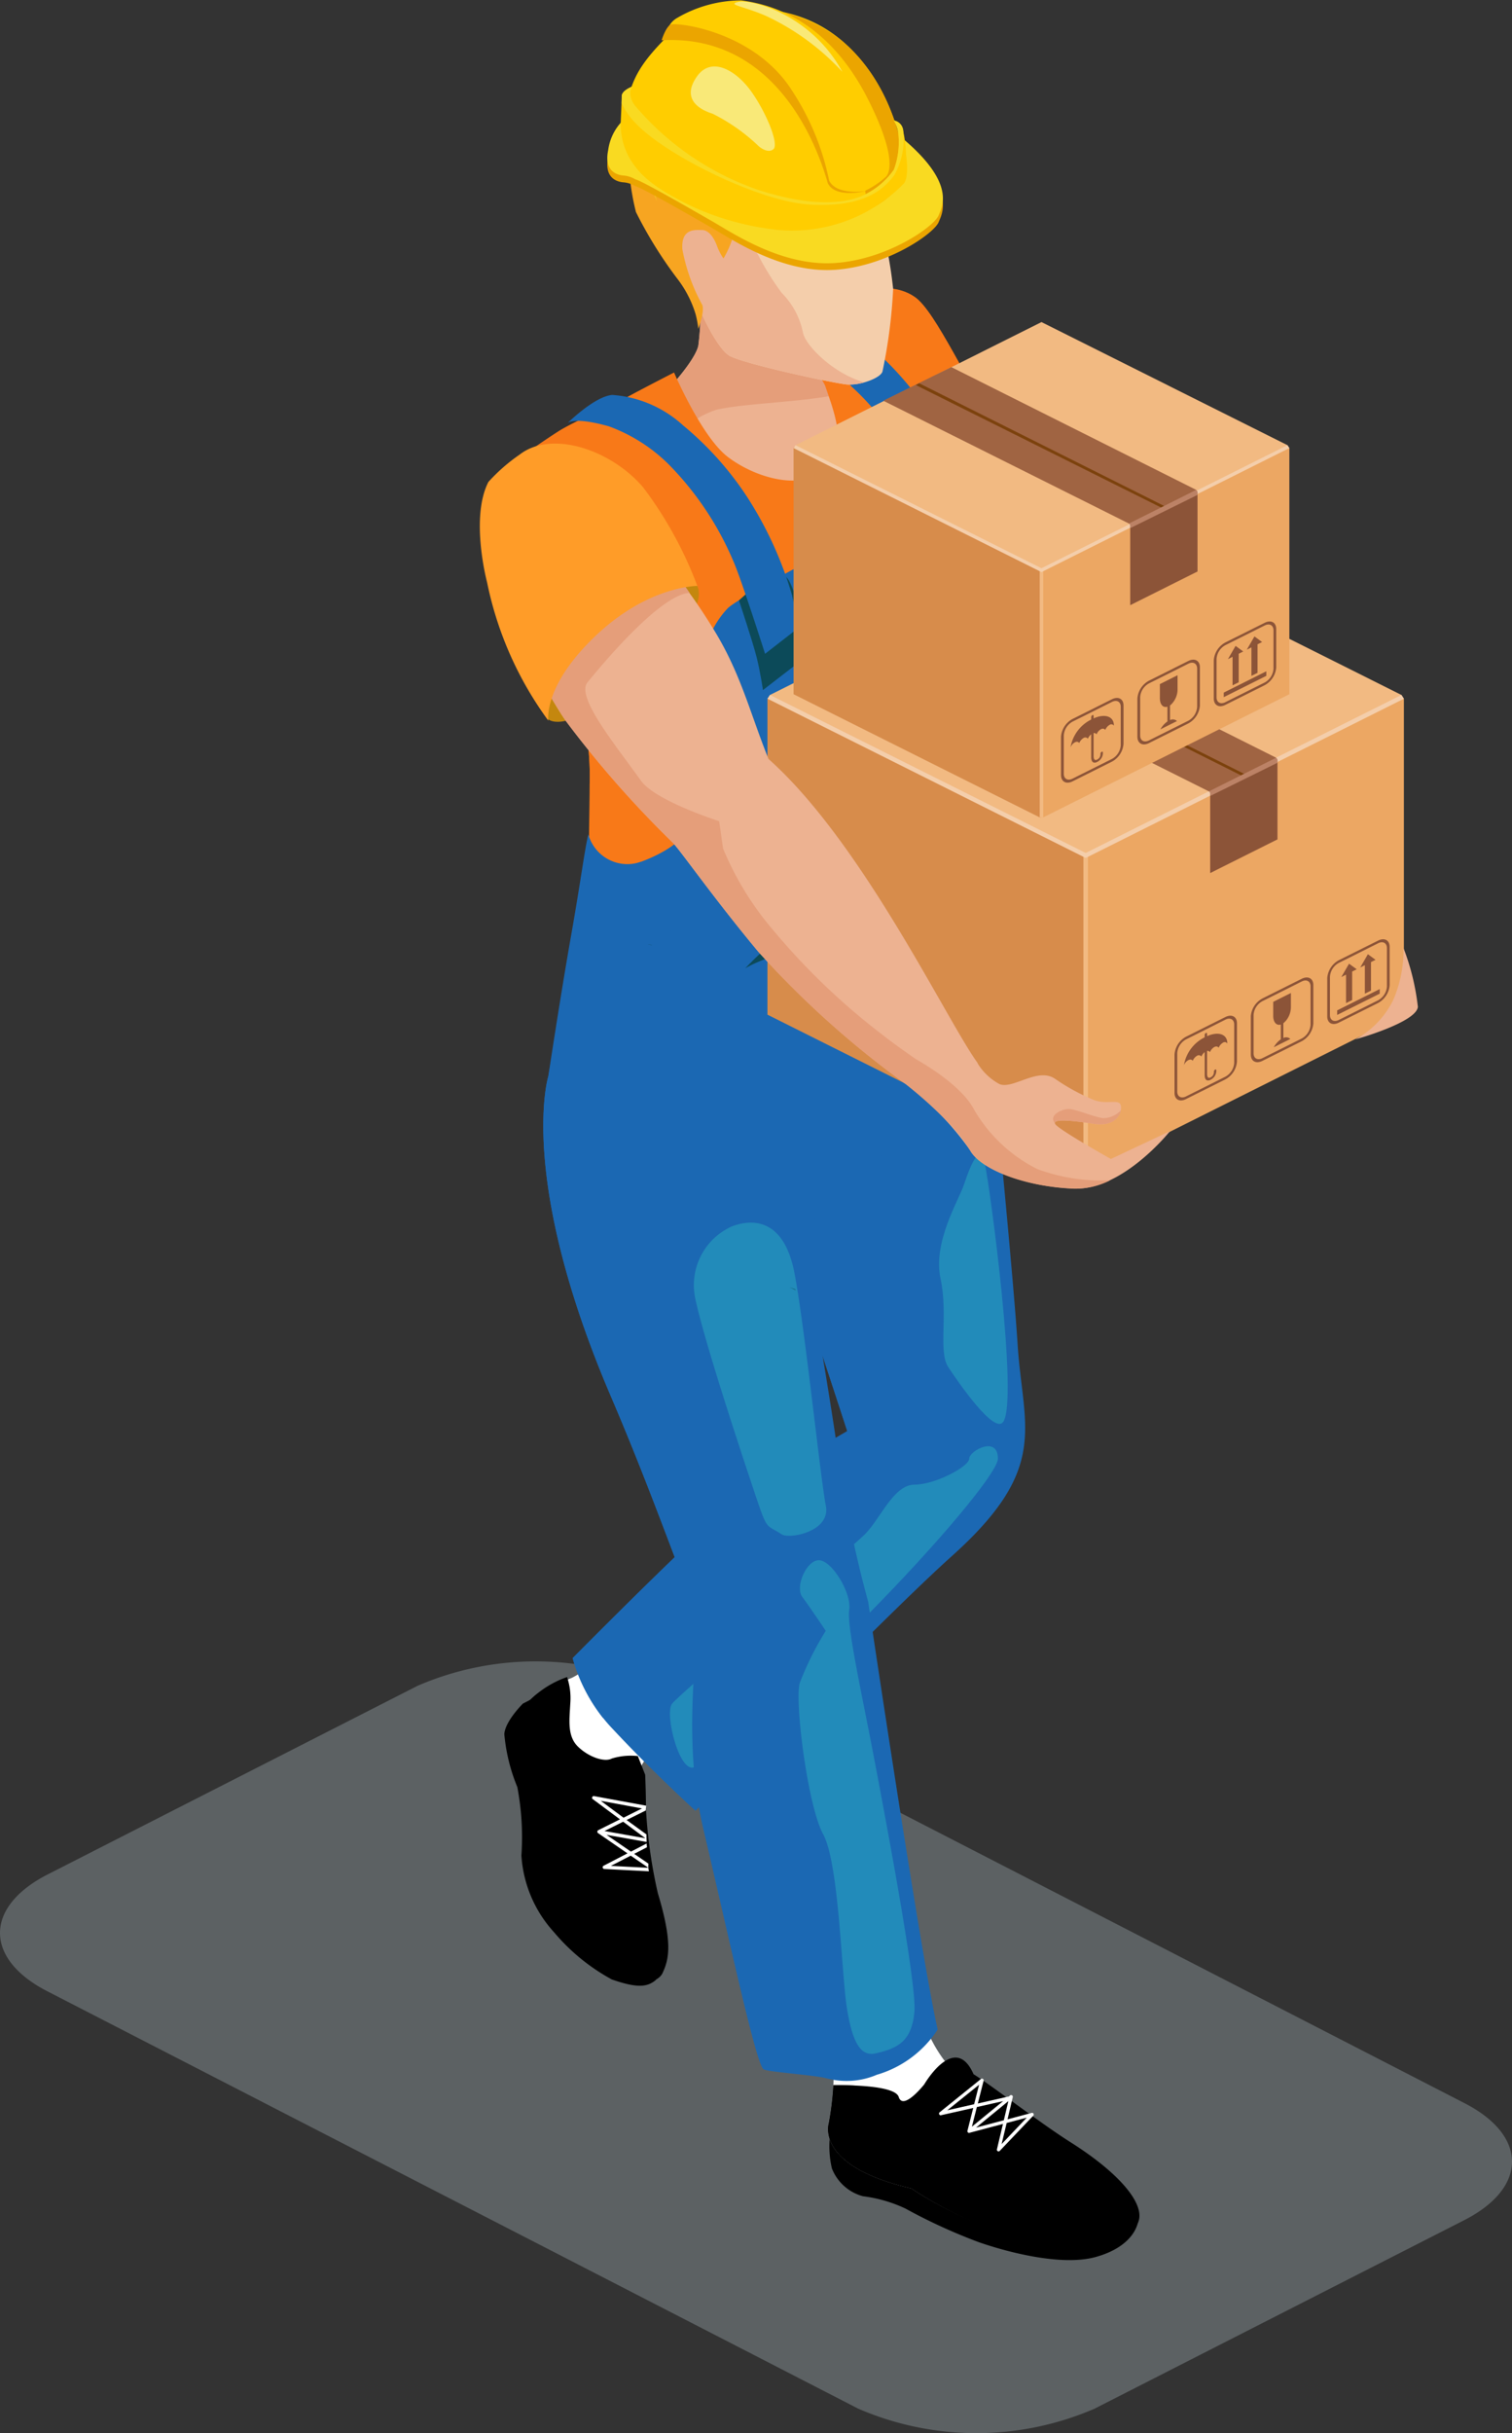 <svg id="Group_216" data-name="Group 216" xmlns="http://www.w3.org/2000/svg" width="104.601" height="168.209" viewBox="0 0 104.601 168.209">
  <rect x="0" y="0" width="104.601" height="168.209" fill="#333333" stroke="none"/>
  <path id="Path_568" data-name="Path 568" d="M2737.592,568.356l-25.484,12.987a20.594,20.594,0,0,1-16.362,0l-55.978-28.794c-4.518-2.26-4.518-5.923,0-8.183l25.484-12.987a20.593,20.593,0,0,1,16.362,0l55.978,28.794C2742.11,562.433,2742.11,566.1,2737.592,568.356Z" transform="translate(-2636.379 -414.829)" fill="#bdccd4" opacity="0.3"/>
  <g id="Group_215" data-name="Group 215" transform="translate(33.194 0)">
    <g id="Group_214" data-name="Group 214" transform="translate(0)">
      <path id="Path_569" data-name="Path 569" d="M2698.187,253.928c-2.446-2.8-6.556-10.209-8.267-12.409-1.834-2.36-3.879-6-6.726-7.776-2.1-1.31-3.494,5.156-2.709,6.6s3.146,6.676,3.146,6.676-.2,5.4.848,6.185,2.81,3.248,5.17,5.171c1.572,1.281,5.291,5.772,8.418,8.9,3.845,3.845,10.461,10.943,10.461,10.943s1.952.271,2.886-.6c1.8-1.684,1.683-3.127,1.683-3.127S2702.035,256.693,2698.187,253.928Z" transform="translate(-2655.891 -214.531)" fill="#e59e7a"/>
      <path id="Path_570" data-name="Path 570" d="M2784.937,242.449c-.09-3.028-4.585-2.844-4.585-2.844l-3.853-2.567h-.917a18.045,18.045,0,0,1-.091,3.76c-.275,1.1-2.2,3.121-2.2,3.121l-.919.641s1.653,5.78,5.138,7.521,6.328,1.377,7.98.46,2.292-4.037,2.292-4.037l-1.467-3.209S2785.029,245.477,2784.937,242.449Z" transform="translate(-2760.377 -216.877)" fill="#edb291"/>
      <path id="Path_571" data-name="Path 571" d="M2788.373,239.6l-3.853-2.567h-.917a18.045,18.045,0,0,1-.091,3.76c-.275,1.1-2.2,3.121-2.2,3.121l-.919.641a19.589,19.589,0,0,0,1.212,3,6.159,6.159,0,0,1,3.192-2.36c1.9-.436,6.051-.528,8.411-1.054a6.326,6.326,0,0,1-.248-1.7C2792.868,239.422,2788.373,239.6,2788.373,239.6Z" transform="translate(-2768.399 -216.877)" fill="#e59e7a"/>
      <g id="Group_164" data-name="Group 164" transform="translate(23.016 19.916)">
        <path id="Path_572" data-name="Path 572" d="M2744.991,240.389s1.382-3.367,2.1-3.547,3.188-1.2,4.991.06c1.441,1.009,3.626,5.984,6.151,9.831-.842,5.411-8.538,6.493-8.538,6.493Z" transform="translate(-2744.991 -236.281)" fill="#f87918"/>
        <path id="Path_573" data-name="Path 573" d="M2760,260.2a12.654,12.654,0,0,1-1.271-1.838,27.151,27.151,0,0,0-4.81-6.253c-.361-.36-5.05,1.082-5.05,1.082s3.247,3.367,2.646,5.532c-.136.491-.221.855-.276,1.14l1.478,4.03S2757.583,263.209,2760,260.2Z" transform="translate(-2748.007 -246.951)" fill="#eba500"/>
      </g>
      <path id="Path_574" data-name="Path 574" d="M2781.632,241.99c-1.3-3.111-4.9-6.234-4.9-6.234l-4.98,2.228s2.708,4.418,2.8,4.695c.5,1.5,1.405,3.657.5,5.182-1.332,2.238-4.957,1.436-7.192-.229-1.846-1.373-3.761-5.87-3.761-5.87s-2.123,1.089-3.132,1.638-3.835,1.771-4.844,2.412-2.879,1.935-4.073,2.852c0,0,4.07,1.262,4.527,4.2a57.1,57.1,0,0,1,.55,7.7c0,1.285,1.263,5.984,1.132,9.654,0,0,0,4.063-.131,6.553-.04.743-.917,5.633-1.309,11.4-.084,1.206.262,7.469,1.045,8.519s10.616.13,15.594-1.444,8.78-3.93,9.961-5.633-.788-12.972-1.181-14.284.3-4.582.3-4.582a48.81,48.81,0,0,0,1.949-9.9c.222-3.437.327-8.352-.582-11.719A57.567,57.567,0,0,0,2781.632,241.99Z" transform="translate(-2750.661 -216.01)" fill="#f87918"/>
      <path id="Path_575" data-name="Path 575" d="M2807.812,307.423c-.035.648-.706,4.45-1.137,9.236l10.571,1.255s-.992-13.8-1.263-15.332,0-6.944-.992-12.445a10.994,10.994,0,0,0-5.411-7.666c-.656-.82-2.579-1.222-4.758-1.4a4.2,4.2,0,0,1,1.439,2.442,57.091,57.091,0,0,1,.55,7.7c0,1.285,1.263,5.984,1.132,9.654C2807.943,300.87,2807.943,304.932,2807.812,307.423Z" transform="translate(-2800.344 -246.661)" fill="#f87918"/>
      <g id="Group_165" data-name="Group 165" transform="translate(1.691 112.445)">
        <path id="Path_576" data-name="Path 576" d="M2820.631,537.786s-1.23,1.209-1.288,2.11a12.462,12.462,0,0,0,.9,3.662,18.542,18.542,0,0,1,.282,4.731,8.671,8.671,0,0,0,2.253,5.3,13.876,13.876,0,0,0,4,3.268c1.8.63,2.458.51,3.021.06s-3.641-1.186-5.163-3.384a13.446,13.446,0,0,1-2.477-6.76c-.169-2.309,0-3.605-.395-4.508a12.849,12.849,0,0,1-.958-2.479,7.225,7.225,0,0,1,.664-2.431Z" transform="translate(-2819.339 -532.459)"/>
        <path id="Path_577" data-name="Path 577" d="M2810.668,523.979a7.252,7.252,0,0,1-2.253,1.8c-1.126.452-1.689.9-1.689,1.972s1.044,4.459,2.872,5.352c2.422,1.184,3.381.114,3.381.114s-.395-.733.789-2.141,4.563-3.1,4.563-3.1a6.918,6.918,0,0,1-3.493-2.253,14.818,14.818,0,0,1-1.858-3.493Z" transform="translate(-2803.735 -522.232)" fill="#fff"/>
        <path id="Path_578" data-name="Path 578" d="M2820.312,533.024a4.529,4.529,0,0,1,.226,1.8c-.058,1.127-.226,2.253.506,2.986s1.858,1.126,2.366.845a4.493,4.493,0,0,1,1.8-.169l.507,1.295s.056,1.3.056,2.422a34.637,34.637,0,0,0,.818,5.755c1.03,3.418.789,4.542.325,5.535-.313.665-1.706.991-3.227.259s-4.4-4.619-5.185-6.254-.506-2.791-.506-4.45c0-1.521.169-2.2-.282-3.1a8.259,8.259,0,0,1-.958-3.156,2.429,2.429,0,0,1,.789-1.971A6.854,6.854,0,0,1,2820.312,533.024Z" transform="translate(-2815.968 -529.53)"/>
        <path id="Path_579" data-name="Path 579" d="M2828.434,556.01c-.284.007-.991-.253-1.345-.215-1.013.114-2.479-1.859-3.266-2.984a13.478,13.478,0,0,1-1.972-5.633,60.824,60.824,0,0,0-.791-7.268,13.812,13.812,0,0,0-1.13-3.371,5.356,5.356,0,0,0-.729.667,2.428,2.428,0,0,0-.789,1.971,8.258,8.258,0,0,0,.958,3.156c.451.9.282,1.577.282,3.1,0,1.659-.282,2.817.506,4.45s3.664,5.522,5.185,6.254C2826.629,556.754,2828.1,556.6,2828.434,556.01Z" transform="translate(-2817.621 -531.909)"/>
        <path id="Path_580" data-name="Path 580" d="M2820.912,558.53a.114.114,0,0,1,.129-.07l3.606.663a2.939,2.939,0,0,0-.031.329l-1.326.66,1.375,1c-.009.157.011.358.009.516l-2.771-.489,1.687,1.159,1.088-.562a1.8,1.8,0,0,0,.022.258l-.886.458.988.678a2.414,2.414,0,0,0-.007.285l-1.22-.839-1.373.708,2.593.133a2.308,2.308,0,0,0,.039.24l-3.085-.158a.125.125,0,0,1-.07-.026.118.118,0,0,1,.022-.2l1.649-.855-2.036-1.4a.134.134,0,0,1-.042-.051h0a.259.259,0,0,1-.007-.03.051.051,0,0,1,0-.016h0a.126.126,0,0,1,.021-.069l0,0h0a.1.1,0,0,1,.045-.037l1.5-.749-1.885-1.4C2820.9,558.656,2820.889,558.582,2820.912,558.53Zm.848,2.344,2.83.5-1.54-1.144Zm1.316-.922,1.282-.64-2.855-.526Z" transform="translate(-2814.826 -546.736)" fill="#fff"/>
      </g>
      <path id="Path_581" data-name="Path 581" d="M2768.775,379.223s2.112,20.985,2.473,26.757,2.284,8.537-4.57,14.67c-4.578,4.1-17.717,17.588-17.717,17.588s-3.084-2.8-5.971-5.923a11.641,11.641,0,0,1-2.525-4.63s7.688-7.761,9.74-9.44a78.231,78.231,0,0,1,9.258-6.252s-3.633-11.194-5.049-14.971c-1.443-3.848-10.17-7.457-10.17-8.9S2768.054,383.311,2768.775,379.223Z" transform="translate(-2734.044 -313.054)" fill="#1b68b3"/>
      <g id="Group_166" data-name="Group 166" transform="translate(13.154 79.837)">
        <path id="Path_582" data-name="Path 582" d="M2748.62,439.932c-.631.841-3.066-2.705-3.788-3.788s0-3.607-.541-6.133,1.262-5.411,1.623-6.493,1.082-3.066,1.443-1.443S2749.7,438.49,2748.62,439.932Z" transform="translate(-2725.573 -421.461)" fill="#228bba"/>
        <path id="Path_583" data-name="Path 583" d="M2748.058,505.84c-1.044.733-2.165-3.608-1.624-4.329s12.265-10.642,13.348-11.724,1.984-3.427,3.427-3.427,3.788-1.263,3.788-1.8,1.984-1.623,1.984,0S2756.535,499.888,2748.058,505.84Z" transform="translate(-2746.293 -463.56)" fill="#228bba"/>
      </g>
      <path id="Path_584" data-name="Path 584" d="M2776.66,385.84c-.375-3.824-.655-6.617-.655-6.617-.721,4.088-24.531,7.455-24.531,8.9s8.727,5.052,10.17,8.9c1.416,3.777,5.049,14.971,5.049,14.971a78.238,78.238,0,0,0-9.258,6.252c-2.052,1.679-9.74,9.44-9.74,9.44a11.8,11.8,0,0,0,2.1,4.132c3.407-3.427,13.189-13.2,15.414-14.683a10.854,10.854,0,0,0,3.788-4.69s3.427,1.263,3.427-.721-3.247,0-3.247-1.082,4.329-.541,3.608-1.082-2.525-.9-3.427-2.345-.869-6.907,1.082-9.379A36.79,36.79,0,0,0,2776.66,385.84Z" transform="translate(-2741.273 -313.054)" fill="#1b68b3"/>
      <g id="Group_167" data-name="Group 167" transform="translate(23.686 136.259)">
        <path id="Path_585" data-name="Path 585" d="M2731.6,633.068c-3.282-1.227-7.871-2.826-8.882-3.615a43.509,43.509,0,0,0-4.671-2.54l-1.27-1.041-.314,1.227a6.743,6.743,0,0,0,.073,2.7,3.193,3.193,0,0,0,2.149,1.924,9.708,9.708,0,0,1,2.927.845,38.436,38.436,0,0,0,5.077,2.327c1.714.6,5.643,1.71,8.1,1.027,2.765-.77,2.927-2.452,2.927-2.452A10.59,10.59,0,0,1,2731.6,633.068Z" transform="translate(-2715.865 -616.151)"/>
        <path id="Path_586" data-name="Path 586" d="M2726.833,603.008a9.726,9.726,0,0,1-2.786-7.179l-6.2,2.479s-.765.712.087,2.334.049,5.718.049,5.718-.985,2.949,5.725,4.5c3.136,2.132,11.266,5.813,14.469,3.216,2.67-.727-1.912-4.531-3.812-6.277C2732.5,606.082,2727.973,603.7,2726.833,603.008Z" transform="translate(-2717.531 -595.829)" fill="#fff"/>
        <path id="Path_587" data-name="Path 587" d="M2726.1,615.48c-1.289-2.947-3.409.7-3.409.7s-1.459,1.853-1.767.874c-.246-.791-3.344-.828-4.521-.813a21.257,21.257,0,0,1-.32,2.632s-.985,2.95,5.725,4.5c3.137,2.132,11.266,5.813,14.469,3.216,2.67-.727,1.089-3.528-3.465-6.406C2730.668,618.827,2727.238,616.174,2726.1,615.48Z" transform="translate(-2715.63 -608.344)"/>
        <path id="Path_588" data-name="Path 588" d="M2735.033,630.364c-1,.165-4.185-1.371-5.184-2.09a14.911,14.911,0,0,0-6.041-2.832,5.716,5.716,0,0,1-4.583-3.8c-.055-.342-.558-.844-1.231-1.381-.579-.025-1.12-.025-1.479-.022a21.2,21.2,0,0,1-.32,2.632s-.985,2.949,5.725,4.5c3.137,2.132,11.377,6.031,14.582,3.434.759-.543,1.357-1.249,1.085-1.737A6.337,6.337,0,0,1,2735.033,630.364Z" transform="translate(-2715.742 -612.339)"/>
        <path id="Path_589" data-name="Path 589" d="M2745.036,621.19a.107.107,0,0,1,.128.053.109.109,0,0,1-.014.137l-2.32,2.434a.125.125,0,0,1-.063.035.111.111,0,0,1-.076-.013.117.117,0,0,1-.056-.128l.416-1.756-2.318.614h0a.128.128,0,0,1-.065,0h0a.092.092,0,0,1-.024-.014.045.045,0,0,1-.012-.008h0a.14.14,0,0,1-.038-.061h0v0h0v0a.083.083,0,0,1,0-.056l.4-1.578-2.224.5c-.045.027-.105-.014-.129-.062a.112.112,0,0,1,.032-.141l2.854-2.3a.116.116,0,0,1,.185.119l-.4,1.573,2.079-.47a.067.067,0,0,1,.052,0l.1-.085a.116.116,0,0,1,.186.118l-.362,1.533Zm-3.979-.6.343-1.349-2.2,1.769Zm-.154,1.552,2.159-1.767-1.816.41Zm2.208-.445.313-1.321-2.234,1.83Zm1.588-.18-1.392.369-.348,1.458Z" transform="translate(-2730.546 -611.379)" fill="#fff"/>
      </g>
      <g id="Group_170" data-name="Group 170" transform="translate(4.392 23.301)">
        <path id="Path_590" data-name="Path 590" d="M2746.618,320.459s2.426-13.528,2.676-14.568c.009-.041.032-.161.078-.335a1.434,1.434,0,0,0,.347.049c.3,1.34,4.913-.194,6.16-1.692,1.21-1.451,1.921-2.445,1.921-4.54,0-1.335-.437-4.015-.437-7.595a6.16,6.16,0,0,1,1.659-3.666c.785-.873,14.227-8.01,15.974-7.944,3.142.117,2.718,9.031,2.706,10.126-.031,3.049-.961,6.809-1.048,10.126,0,.036-.611,5.159-.522,6.285a49.354,49.354,0,0,1,.522,5.412c0,.259-1.543,5.305-2,6.449-1.443,3.607-8.074,11.512-10.626,12.3,1,5.443,2.041,11.509,2.792,16.772a77.681,77.681,0,0,0,1.925,9.139s3.607,24.29,4.809,29.581a7.541,7.541,0,0,1-4.209,3.126,5.307,5.307,0,0,1-5.531-.841c-.561-.561-4.21-9.855-5.892-16.954s-.579-12.824-1.2-14.43c-1.684-4.33-3.353-9.022-5.772-14.671C2744.454,327.433,2746.618,320.459,2746.618,320.459Z" transform="translate(-2746.272 -269.352)" fill="#1b68b3"/>
        <path id="Path_591" data-name="Path 591" d="M2748.508,280.81s.961,2.88,1.223,3.928.437,2.27.437,2.27l3.055-2.356s-.612-4.54-1.4-5.413S2748.508,280.81,2748.508,280.81Z" transform="translate(-2722.49 -268.596)" fill="#0c4a59"/>
        <path id="Path_592" data-name="Path 592" d="M2759.119,258.859a25.845,25.845,0,0,0-3.1-6.8,22.23,22.23,0,0,0-4.452-4.975c-1.483-1.311-2.492,1.443-.916,3.1a17.481,17.481,0,0,1,4.408,6.328c.542,1.221,2.182,6.372,2.182,6.372l2.357-1.833C2759.429,260.339,2759.279,259.6,2759.119,258.859Z" transform="translate(-2729.304 -246.742)" fill="#1b68b3"/>
        <path id="Path_593" data-name="Path 593" d="M2787.083,299.333s.959,2.881,1.221,3.928.437,2.27.437,2.27l3.055-2.358s-.611-4.539-1.4-5.412S2787.083,299.333,2787.083,299.333Z" transform="translate(-2773.546 -281.125)" fill="#0c4a59"/>
        <path id="Path_594" data-name="Path 594" d="M2804.342,272.987a25.869,25.869,0,0,0-3.1-6.8,22.217,22.217,0,0,0-4.452-4.976,8.112,8.112,0,0,0-4.888-2.1c-1.223.087-3.114,1.96-3.114,1.96s.363-.491,2.865.207a11.452,11.452,0,0,1,4.132,2.619,21.384,21.384,0,0,1,4.5,6.737c.542,1.221,2.182,6.373,2.182,6.373l2.358-1.833C2804.653,274.468,2804.5,273.729,2804.342,272.987Z" transform="translate(-2787.125 -255.109)" fill="#1b68b3"/>
        <path id="Path_595" data-name="Path 595" d="M2758.747,371.291c2.1-1.222,5.413-1.571,7.682-1.747a7.985,7.985,0,0,0,5.412-2.618c.873-1.222.175-.174-2.618.349s-4.889.349-6.46.873S2758.747,371.291,2758.747,371.291Z" transform="translate(-2744.775 -327.652)" fill="#0c4a59"/>
        <path id="Path_596" data-name="Path 596" d="M2751.029,358.9c-1.555,1.244,2.269.175,4.713-.7s4.189-1.746,4.189-2.443-.7.348-3.142.7A13.8,13.8,0,0,0,2751.029,358.9Z" transform="translate(-2729.898 -320.322)" fill="#0c4a59"/>
        <g id="Group_168" data-name="Group 168" transform="translate(0 34.369)">
          <path id="Path_597" data-name="Path 597" d="M2820.209,376.492c.021,0,.042.011.062.015C2820.671,376.573,2820.553,376.518,2820.209,376.492Z" transform="translate(-2812.992 -368.876)" fill="#0c4a59"/>
          <path id="Path_598" data-name="Path 598" d="M2787.231,391.819c-6.493-15.152-4.329-22.126-4.329-22.126s.832-5.514,1.567-9.674c.69-3.908.9-5.712,1.2-7.064a2.8,2.8,0,0,0,3.616,1.916c-.042,1.162-.067,1.927.188,1.927.542,0,3.247.361,3.247,1.263s-3.427-.541-4.329.181c-.885.708,1.263.18,3.066,1.443-1.8.361-3.513.893-3.968,1.8-.721,1.443-1.623,7.215-1.8,10.1s1.623,9.379,3.246,12.987,4.87,13.708,5.412,14.971,1.082,2.705,2.705,3.427-.18,1.263-.721,1.263c-2.1,0,.9.181,2.165,1.082s-.361.541-1.8,1.443a50.394,50.394,0,0,0,.9,10.822c.852,3.549,3.564,16.177,4.68,21.4-1.2-.281-4.3-.455-4.5-.654-.561-.561-2.467-9.495-4.148-16.594s0-13.636-.62-15.242C2791.32,402.16,2789.651,397.467,2787.231,391.819Z" transform="translate(-2782.556 -352.955)" fill="#1b68b3"/>
        </g>
        <g id="Group_169" data-name="Group 169" transform="translate(10.42 61.224)">
          <path id="Path_599" data-name="Path 599" d="M2789.045,457.487c-1.209-.807-.9,0-2.165-3.788s-3.246-9.92-3.787-12.446a4.448,4.448,0,0,1,2.525-5.05c1.443-.541,3.607-.541,4.329,3.246s1.8,14.249,2.165,16.053S2789.587,457.848,2789.045,457.487Z" transform="translate(-2782.987 -435.947)" fill="#228bba"/>
          <path id="Path_600" data-name="Path 600" d="M2769.412,542.154c-1.071.238-1.623-.9-1.984-3.247s-.541-9.92-1.623-11.9-1.984-9.2-1.624-10.461a21.168,21.168,0,0,1,1.8-3.607s-1.082-1.623-1.623-2.345.36-2.706,1.263-2.525,2.164,2.345,1.984,3.427.9,5.952,1.623,9.74,3.066,16.053,2.886,18.037S2771.036,541.793,2769.412,542.154Z" transform="translate(-2756.861 -484.72)" fill="#228bba"/>
        </g>
      </g>
      <g id="Group_171" data-name="Group 171" transform="translate(21.432 88.995)">
        <path id="Path_601" data-name="Path 601" d="M2789.683,449.821c-.052-.016-.11-.04-.162-.057.14.064.279.132.418.2C2789.956,449.927,2789.883,449.881,2789.683,449.821Z" transform="translate(-2789.521 -449.764)" fill="#0f5b68"/>
      </g>
      <path id="Path_602" data-name="Path 602" d="M2783.294,204.2c-.09-.733.276-4.771-.275-6.054s-1.835-4.128-3.212-4.77a5.383,5.383,0,0,0-2.934-.092,10.158,10.158,0,0,0-5.229,4.588,4.92,4.92,0,0,0,.183,4.769s-.733.825-1.192.275-1.192,0-1.743.64,0,1.835.275,2.293a9.008,9.008,0,0,1,1.01,2.111c.183.734,1.375,3.212,2.2,3.761s7.247,1.927,8.163,2.017,2.386-.457,2.478-.917a36.221,36.221,0,0,0,.734-5.687A29.481,29.481,0,0,0,2783.294,204.2Z" transform="translate(-2755.157 -187.158)" fill="#f4ceab"/>
      <path id="Path_603" data-name="Path 603" d="M2783.56,193.376a5.383,5.383,0,0,0-2.934-.092,10.155,10.155,0,0,0-5.229,4.588,4.919,4.919,0,0,0,.183,4.769s-.733.825-1.192.275-1.192,0-1.743.64,0,1.835.274,2.293a9,9,0,0,1,1.011,2.111c.183.734,1.375,3.212,2.2,3.761s7.247,1.927,8.163,2.017a3.447,3.447,0,0,0,1.213-.146c-2.135-.606-4.06-2.536-4.24-3.431a5.417,5.417,0,0,0-1.468-2.752,18.08,18.08,0,0,1-1.65-2.66c-.368-.459-.276-2.018.091-3.3s4.729-1.763,6.146-2.295c1.468-.55,1.53-.973,1.914-2.059C2785.641,195.7,2784.632,193.875,2783.56,193.376Z" transform="translate(-2758.909 -187.158)" fill="#edb291"/>
      <path id="Path_604" data-name="Path 604" d="M2784.116,185.32a11.688,11.688,0,0,0-7.614-2.018c-3.671.46-6.513,2.384-7.062,4.769a17.177,17.177,0,0,0,.273,7.064,29.29,29.29,0,0,0,2.844,4.585,7.664,7.664,0,0,1,1.285,2.479,6.588,6.588,0,0,1,.184,1.008s.459-1.191.275-1.65a12.869,12.869,0,0,1-1.377-3.853c-.092-1.466.9-1.323,1.364-1.323s.83.525,1.048,1.136a3.916,3.916,0,0,0,.433.829,6.643,6.643,0,0,0,.916-2.844c-.09-1.1-.182-3.3.184-3.393a13.724,13.724,0,0,1,3.394,0c.917.183,5.5-.184,6.421-1.01a3.772,3.772,0,0,0,.458-3.393C2786.684,186.513,2785.4,186.054,2784.116,185.32Z" transform="translate(-2758.913 -180.478)" fill="#f7a521"/>
      <path id="Path_605" data-name="Path 605" d="M2785.6,186.257c-1.285-.64-3.853-1.742-5.778-1.466a24.586,24.586,0,0,0-4.771,1.284c-.733.46-2.661,2.66-2.752,4.5a22.818,22.818,0,0,0,.092,3.393,9.517,9.517,0,0,1,.551-2.935,1.816,1.816,0,0,1,1.283-.917,4.375,4.375,0,0,0-1.1,2.568,6.788,6.788,0,0,0,.733,2.753,5.45,5.45,0,0,1,0-3.12,4.43,4.43,0,0,1,2.294-1.926,4.163,4.163,0,0,0-1.1,2.386,5.37,5.37,0,0,0,.643,2.659s-.185-2.568.734-3.395,1.1,0,1.1.46.733-.734,2.018-.644,6.42.185,7.707-.456,1.925-1.927,1.74-2.571S2786.885,186.9,2785.6,186.257Z" transform="translate(-2761.591 -181.507)" fill="#f4c222"/>
      <g id="Group_209" data-name="Group 209" transform="translate(19.898 22.266)">
        <g id="Group_189" data-name="Group 189" transform="translate(0 14.853)">
          <g id="Group_172" data-name="Group 172" transform="translate(0.087)">
            <path id="Path_606" data-name="Path 606" d="M2703.539,300.37,2681.7,289.446l-21.841,10.924-.087.131,21.93,10.966,21.924-10.965Z" transform="translate(-2659.768 -289.446)" fill="#f2ba82"/>
            <path id="Path_607" data-name="Path 607" d="M2713.7,314.888l-22.016-11.012-3.337,1.671,22.016,11.01Z" transform="translate(-2679.098 -299.207)" fill="#a06442"/>
            <path id="Path_608" data-name="Path 608" d="M2715.438,317.352l-22.016-11.011-.153.077,22.017,11.01Z" transform="translate(-2682.425 -300.874)" fill="#7c420d"/>
          </g>
          <g id="Group_173" data-name="Group 173" transform="translate(0 11.055)">
            <path id="Path_609" data-name="Path 609" d="M2749.382,356.513l-21.86-10.931V323.739l.087-.129,21.93,10.966v21.937Z" transform="translate(-2727.522 -323.61)" fill="#d78c4b"/>
          </g>
          <g id="Group_185" data-name="Group 185" transform="translate(22.017 11.056)">
            <g id="Group_177" data-name="Group 177">
              <g id="Group_176" data-name="Group 176">
                <g id="Group_175" data-name="Group 175">
                  <g id="Group_174" data-name="Group 174">
                    <path id="Path_610" data-name="Path 610" d="M2681.5,345.585l-21.86,10.931h-.155V334.579l21.924-10.965.091.129Z" transform="translate(-2659.487 -323.614)" fill="#eca763"/>
                  </g>
                </g>
              </g>
            </g>
            <path id="Path_611" data-name="Path 611" d="M2691.687,337.906v5.284l-3.336,1.669v-5.284Z" transform="translate(-2679.011 -333.282)" fill="#8c5438"/>
            <g id="Group_184" data-name="Group 184" transform="translate(6.143 16.758)">
              <g id="Group_180" data-name="Group 180" transform="translate(10.568)">
                <g id="Group_179" data-name="Group 179" transform="translate(0.685 1.035)">
                  <path id="Path_612" data-name="Path 612" d="M2664.663,387.835l2.945-1.473v-.315l-2.945,1.473Z" transform="translate(-2664.663 -383.638)" fill="#8c5438"/>
                  <g id="Group_178" data-name="Group 178" transform="translate(0.29)">
                    <path id="Path_613" data-name="Path 613" d="M2665.558,379.517l.528-.915.53.386,0,0-.316.157v1.972l-.424.212v-1.971l-.312.156Z" transform="translate(-2664.25 -378.602)" fill="#8c5438"/>
                    <path id="Path_614" data-name="Path 614" d="M2669.6,381.536l.529-.915.529.386,0,0-.314.158v1.971l-.423.211V381.38l-.314.158Z" transform="translate(-2669.597 -379.967)" fill="#8c5438"/>
                  </g>
                </g>
                <path id="Path_615" data-name="Path 615" d="M2663.341,381.171l2.726-1.363a1.528,1.528,0,0,0,.795-1.229v-2.651c0-.458-.357-.653-.795-.433l-2.726,1.36a1.536,1.536,0,0,0-.795,1.232v2.651C2662.546,381.2,2662.9,381.39,2663.341,381.171Zm2.726-5.491c.335-.167.608-.015.608.342v2.649a1.176,1.176,0,0,1-.608.951l-2.726,1.362c-.335.168-.608.015-.608-.342v-2.649a1.178,1.178,0,0,1,.608-.951Z" transform="translate(-2662.546 -375.404)" fill="#8c5438"/>
              </g>
              <g id="Group_181" data-name="Group 181" transform="translate(5.284 2.642)">
                <path id="Path_616" data-name="Path 616" d="M2679.668,389.336l2.725-1.362a1.533,1.533,0,0,0,.8-1.229v-2.651c0-.459-.358-.655-.8-.436l-2.725,1.363a1.53,1.53,0,0,0-.8,1.23V388.9C2678.872,389.362,2679.23,389.556,2679.668,389.336Zm2.725-5.49c.335-.169.608-.016.608.341v2.65a1.179,1.179,0,0,1-.608.95l-2.725,1.362c-.337.166-.609.015-.609-.342v-2.65a1.174,1.174,0,0,1,.609-.949Z" transform="translate(-2678.872 -383.569)" fill="#8c5438"/>
                <path id="Path_617" data-name="Path 617" d="M2683.652,388.477V387.5l1.223-.613v.974a1.462,1.462,0,0,1-.522,1.12V390a.423.423,0,0,1,.484.065l-1.146.574a1.6,1.6,0,0,1,.485-.547V389.07C2683.879,389.159,2683.652,388.912,2683.652,388.477Z" transform="translate(-2682.106 -385.815)" fill="#8c5438"/>
              </g>
              <g id="Group_183" data-name="Group 183" transform="translate(0 5.285)">
                <path id="Path_618" data-name="Path 618" d="M2696,397.5l2.725-1.363a1.531,1.531,0,0,0,.8-1.23V392.26c0-.459-.358-.653-.8-.434L2696,393.189a1.53,1.53,0,0,0-.795,1.23v2.65C2695.2,397.528,2695.561,397.724,2696,397.5Zm2.725-5.491c.336-.168.608-.015.608.34V395a1.174,1.174,0,0,1-.608.95L2696,397.316c-.335.168-.607.016-.607-.34v-2.651a1.178,1.178,0,0,1,.607-.95Z" transform="translate(-2695.203 -391.736)" fill="#8c5438"/>
                <g id="Group_182" data-name="Group 182" transform="translate(0.655 1.183)">
                  <path id="Path_619" data-name="Path 619" d="M2697.229,397.762v-.007a2.632,2.632,0,0,1,1.5-1.952c.829-.414,1.5-.214,1.5.449v.008a.216.216,0,0,0-.3-.055.727.727,0,0,0-.3.353s-.086-.16-.3-.051a.7.7,0,0,0-.3.354.213.213,0,0,0-.295-.054.765.765,0,0,0-.3.354.223.223,0,0,0-.3-.051.744.744,0,0,0-.3.351s-.083-.16-.3-.049A.652.652,0,0,0,2697.229,397.762Z" transform="translate(-2697.229 -395.524)" fill="#8c5438"/>
                  <path id="Path_620" data-name="Path 620" d="M2699.994,398.634l.01,0a.728.728,0,0,0,.288-.264.691.691,0,0,0,.1-.4c0-.043-.041-.057-.09-.029a.15.15,0,0,0-.074.127.469.469,0,0,1-.062.255.428.428,0,0,1-.167.148.18.18,0,0,1-.156.021c-.08-.043-.092-.194-.09-.251v-2.793c0-.045-.037-.065-.084-.042a.155.155,0,0,0-.081.125v2.789c0,.007-.01.268.136.346A.291.291,0,0,0,2699.994,398.634Z" transform="translate(-2698.154 -395.392)" fill="#8c5438"/>
                </g>
              </g>
            </g>
          </g>
          <g id="Group_187" data-name="Group 187" transform="translate(21.86 22.021)">
            <g id="Group_186" data-name="Group 186">
              <rect id="Rectangle_66" data-name="Rectangle 66" width="0.312" height="21.937" fill="#f2ba82"/>
            </g>
          </g>
          <path id="Path_621" data-name="Path 621" d="M2681.509,334.475l-22.015-11.01.172-.26,21.843,10.924,21.841-10.923.172.261Z" transform="translate(-2659.491 -312.281)" fill="#f4ceab"/>
          <path id="Path_622" data-name="Path 622" d="M2688.52,339.579l3.344-1.673-.176-.259-3.335,1.667Z" transform="translate(-2657.173 -322.05)" fill="#bc8266"/>
          <g id="Group_188" data-name="Group 188" transform="translate(8.69 4.321)">
            <path id="Path_623" data-name="Path 623" d="M2686.581,305.134l22.09,11.058,4.485-2.243-.076-.207L2691.242,302.8Z" transform="translate(-2686.581 -302.8)" fill="#a06442"/>
            <path id="Path_624" data-name="Path 624" d="M2692.92,306.378l22.07,11.048.214-.107-22.081-11.052Z" transform="translate(-2690.681 -305.145)" fill="#7c420d"/>
            <path id="Path_625" data-name="Path 625" d="M2686.52,344.961l4.656-2.329v-5.32l-.144-.148-4.512,2.256Z" transform="translate(-2664.581 -326.044)" fill="#8c5438"/>
            <path id="Path_626" data-name="Path 626" d="M2686.491,338.958a.269.269,0,0,1,.087.132.736.736,0,0,1,.009.183l4.627-2.284a.332.332,0,0,0,.025-.176.224.224,0,0,0-.107-.176Z" transform="translate(-2664.639 -325.688)" fill="#bc8266"/>
          </g>
        </g>
        <g id="Group_208" data-name="Group 208" transform="translate(1.809)">
          <g id="Group_199" data-name="Group 199">
            <g id="Group_190" data-name="Group 190" transform="translate(0.068)">
              <path id="Path_627" data-name="Path 627" d="M2718.294,252.054l-17.014-8.509-17.013,8.509-.068.1,17.082,8.542,17.077-8.541Z" transform="translate(-2684.198 -243.545)" fill="#f2ba82"/>
              <path id="Path_628" data-name="Path 628" d="M2726.208,263.362l-17.149-8.576-2.6,1.3,17.149,8.574Z" transform="translate(-2699.252 -251.149)" fill="#a06442"/>
              <path id="Path_629" data-name="Path 629" d="M2727.561,265.281l-17.149-8.576-.12.059,17.149,8.577Z" transform="translate(-2701.845 -252.446)" fill="#7c420d"/>
            </g>
            <g id="Group_191" data-name="Group 191" transform="translate(0 8.611)">
              <path id="Path_630" data-name="Path 630" d="M2754,295.785l-17.027-8.515V270.256l.068-.1,17.082,8.542v17.088Z" transform="translate(-2736.974 -270.154)" fill="#d78c4b"/>
            </g>
            <g id="Group_196" data-name="Group 196" transform="translate(17.149 8.612)">
              <g id="Group_195" data-name="Group 195">
                <g id="Group_194" data-name="Group 194">
                  <g id="Group_193" data-name="Group 193">
                    <g id="Group_192" data-name="Group 192">
                      <path id="Path_631" data-name="Path 631" d="M2701.126,287.273l-17.028,8.515h-.122V278.7l17.078-8.541.072.1Z" transform="translate(-2683.977 -270.159)" fill="#eca763"/>
                    </g>
                  </g>
                </g>
              </g>
              <path id="Path_632" data-name="Path 632" d="M2709.059,281.29v4.116l-2.6,1.3v-4.117Z" transform="translate(-2699.185 -277.688)" fill="#8c5438"/>
            </g>
            <g id="Group_198" data-name="Group 198" transform="translate(17.027 17.153)">
              <g id="Group_197" data-name="Group 197">
                <rect id="Rectangle_67" data-name="Rectangle 67" width="0.244" height="17.088" fill="#f2ba82"/>
              </g>
            </g>
            <path id="Path_633" data-name="Path 633" d="M2701.128,278.618l-17.148-8.575.135-.2,17.013,8.508,17.014-8.508.134.2Z" transform="translate(-2683.979 -261.332)" fill="#f4ceab"/>
            <path id="Path_634" data-name="Path 634" d="M2706.6,282.594l2.6-1.3-.137-.2-2.6,1.3Z" transform="translate(-2682.178 -268.94)" fill="#bc8266"/>
          </g>
          <g id="Group_206" data-name="Group 206" transform="translate(18.505 20.698)">
            <g id="Group_202" data-name="Group 202" transform="translate(10.568)">
              <g id="Group_201" data-name="Group 201" transform="translate(0.685 1.035)">
                <path id="Path_635" data-name="Path 635" d="M2688.906,319.941l2.945-1.473v-.315l-2.945,1.473Z" transform="translate(-2688.906 -315.744)" fill="#8c5438"/>
                <g id="Group_200" data-name="Group 200" transform="translate(0.29)">
                  <path id="Path_636" data-name="Path 636" d="M2689.8,311.623l.528-.915.53.386,0,0-.315.157v1.972l-.424.212v-1.971l-.313.156Z" transform="translate(-2688.494 -310.709)" fill="#8c5438"/>
                  <path id="Path_637" data-name="Path 637" d="M2693.84,313.642l.529-.915.529.386,0,0-.314.158v1.971l-.424.211v-1.971l-.314.158Z" transform="translate(-2693.84 -312.074)" fill="#8c5438"/>
                </g>
              </g>
              <path id="Path_638" data-name="Path 638" d="M2687.584,313.277l2.725-1.363a1.528,1.528,0,0,0,.795-1.23v-2.651c0-.458-.357-.653-.795-.433l-2.725,1.36a1.535,1.535,0,0,0-.8,1.233v2.65C2686.789,313.3,2687.146,313.5,2687.584,313.277Zm2.725-5.491c.335-.167.608-.015.608.342v2.649a1.175,1.175,0,0,1-.608.951l-2.725,1.362c-.335.168-.608.016-.608-.342V310.1a1.177,1.177,0,0,1,.608-.951Z" transform="translate(-2686.789 -307.51)" fill="#8c5438"/>
            </g>
            <g id="Group_203" data-name="Group 203" transform="translate(5.284 2.642)">
              <path id="Path_639" data-name="Path 639" d="M2703.911,321.443l2.724-1.362a1.534,1.534,0,0,0,.8-1.23V316.2c0-.459-.359-.655-.8-.436l-2.724,1.363a1.53,1.53,0,0,0-.8,1.23v2.65C2703.115,321.469,2703.473,321.662,2703.911,321.443Zm2.724-5.49c.335-.168.608-.016.608.341v2.65a1.18,1.18,0,0,1-.608.951l-2.724,1.362c-.337.166-.609.015-.609-.342v-2.651a1.173,1.173,0,0,1,.609-.949Z" transform="translate(-2703.115 -315.676)" fill="#8c5438"/>
              <path id="Path_640" data-name="Path 640" d="M2707.9,320.583v-.974l1.223-.613v.974a1.463,1.463,0,0,1-.523,1.12V322.1a.423.423,0,0,1,.484.065l-1.146.573a1.6,1.6,0,0,1,.485-.547v-1.019C2708.122,321.266,2707.9,321.019,2707.9,320.583Z" transform="translate(-2706.349 -317.922)" fill="#8c5438"/>
            </g>
            <g id="Group_205" data-name="Group 205" transform="translate(0 5.285)">
              <path id="Path_641" data-name="Path 641" d="M2720.241,329.61l2.725-1.363a1.532,1.532,0,0,0,.8-1.23v-2.65c0-.459-.358-.653-.8-.434l-2.725,1.362a1.53,1.53,0,0,0-.8,1.23v2.65C2719.446,329.634,2719.8,329.83,2720.241,329.61Zm2.725-5.491c.336-.168.608-.015.608.34v2.65a1.175,1.175,0,0,1-.608.951l-2.725,1.362c-.335.168-.607.016-.607-.34v-2.65a1.178,1.178,0,0,1,.607-.951Z" transform="translate(-2719.446 -323.842)" fill="#8c5438"/>
              <g id="Group_204" data-name="Group 204" transform="translate(0.655 1.183)">
                <path id="Path_642" data-name="Path 642" d="M2721.471,329.868v-.007a2.633,2.633,0,0,1,1.5-1.952c.829-.414,1.5-.214,1.5.449v.008a.215.215,0,0,0-.3-.055.726.726,0,0,0-.3.353s-.086-.16-.3-.051a.7.7,0,0,0-.3.354.213.213,0,0,0-.3-.054.769.769,0,0,0-.3.355.223.223,0,0,0-.3-.051.745.745,0,0,0-.3.351s-.083-.16-.3-.05A.655.655,0,0,0,2721.471,329.868Z" transform="translate(-2721.471 -327.631)" fill="#8c5438"/>
                <path id="Path_643" data-name="Path 643" d="M2724.237,330.74l.01,0a.727.727,0,0,0,.287-.264.687.687,0,0,0,.1-.4c0-.043-.041-.057-.09-.029a.15.15,0,0,0-.075.127.471.471,0,0,1-.062.255.426.426,0,0,1-.168.148.18.18,0,0,1-.156.021c-.081-.043-.092-.194-.09-.251V327.55c0-.045-.037-.065-.084-.042a.156.156,0,0,0-.082.125v2.79c0,.007-.009.268.136.346A.292.292,0,0,0,2724.237,330.74Z" transform="translate(-2722.397 -327.499)" fill="#8c5438"/>
              </g>
            </g>
          </g>
          <g id="Group_207" data-name="Group 207" transform="translate(6.204 3.112)">
            <path id="Path_644" data-name="Path 644" d="M2703.675,255.486l17.235,8.612,4.485-2.243-.076-.207-16.936-8.485Z" transform="translate(-2703.675 -253.162)" fill="#a06442"/>
            <path id="Path_645" data-name="Path 645" d="M2710.016,256.735l17.2,8.583.214-.107-17.186-8.6Z" transform="translate(-2707.761 -255.493)" fill="#7c420d"/>
            <path id="Path_646" data-name="Path 646" d="M2703.614,287.732l4.656-2.329v-5.32l-.144-.148-4.512,2.256Z" transform="translate(-2686.53 -271.272)" fill="#8c5438"/>
            <path id="Path_647" data-name="Path 647" d="M2703.586,281.729a.269.269,0,0,1,.088.132.771.771,0,0,1,.008.183l4.627-2.284a.335.335,0,0,0,.025-.176.224.224,0,0,0-.106-.176Z" transform="translate(-2686.588 -270.915)" fill="#bc8266"/>
          </g>
        </g>
      </g>
      <g id="Group_212" data-name="Group 212" transform="translate(0 30.665)">
        <g id="Group_210" data-name="Group 210" transform="translate(4.647 9.526)">
          <path id="Path_648" data-name="Path 648" d="M2810.226,308.393s.653,1.053,3.968-1.083c3.828-2.465,7.186-6.417,6.428-8.055S2810.016,302.652,2810.226,308.393Z" transform="translate(-2810.223 -298.942)" fill="#c4870e"/>
        </g>
        <g id="Group_211" data-name="Group 211" transform="translate(0.13 1.369)">
          <path id="Path_649" data-name="Path 649" d="M2712.589,273.741c3.276.261,5.291,1.61,7.469,4.432,1.444,1.87,2.97,2.89,5.592,7.215,1.8,2.976,2.426,5.651,3.686,8.779,6.493,5.772,12.276,17.976,14.441,20.982a.732.732,0,0,1,.049.1,4,4,0,0,0,1.5,1.4c.962.361,2.645-1.2,3.848-.361a14.333,14.333,0,0,0,2.646,1.444c.795.309,1.443.03,1.773.211s.151,1.743-1.773,1.443c-1.194-.187-3.247-.452-2.525.15s3.728,2.285,3.728,2.285l4.088-1.924s-3.246,4.088-6.613,3.968-6.477-1.315-7.215-2.645a20.439,20.439,0,0,0-4.439-4.572,64.779,64.779,0,0,1-10.22-9.167c-3.188-3.826-5.451-7.1-5.953-7.575a71.858,71.858,0,0,1-7.3-8.3c-1.175-1.6-4.352-7.651-4.352-7.651C2708.4,279.505,2709.313,273.477,2712.589,273.741Z" transform="translate(-2709.495 -273.732)" fill="#edb291"/>
          <path id="Path_650" data-name="Path 650" d="M2723.474,412.3a1.7,1.7,0,0,0,1.225-.536c-.094.5-.6,1.128-1.887.927-1.042-.163-2.732-.385-2.672-.04-.483-.581.549-1.011,1.019-.981S2722.813,412.208,2723.474,412.3Z" transform="translate(-2680.485 -367.033)" fill="#e59e7a"/>
          <path id="Path_651" data-name="Path 651" d="M2725.429,273.741c3.276.261,5.291,1.61,7.47,4.432,1.209,1.567,1.9,1.691,3.818,4.51-2.114.116-6.394,5.373-7.065,6.192-.812.992,1.894,4.268,3.7,6.793,1,1.4,5.411,2.8,5.411,2.8s.269,1.885.271,1.894a21.011,21.011,0,0,0,3.427,5.592,46.7,46.7,0,0,0,7.756,7.4c.439.366,2.188,1.6,2.2,1.589,1.053.606,3.216,1.984,3.978,3.462a10.5,10.5,0,0,0,4.389,4.118,12.964,12.964,0,0,0,4.93.781.684.684,0,0,1,.084,0,5.353,5.353,0,0,1-2.458.572c-3.367-.12-6.477-1.315-7.215-2.645a10.422,10.422,0,0,0-1.58-2,29.8,29.8,0,0,0-2.26-2.082s-.429-.355-.6-.491a64.779,64.779,0,0,1-10.22-9.167c-3.188-3.826-5.45-7.1-5.952-7.575a71.846,71.846,0,0,1-7.305-8.3c-1.175-1.6-4.352-7.651-4.352-7.651C2721.237,279.505,2722.153,273.477,2725.429,273.741Z" transform="translate(-2722.335 -273.732)" fill="#e59e7a"/>
        </g>
        <path id="Path_652" data-name="Path 652" d="M2811.058,279.1s-1.188-4.453.09-6.944a12.262,12.262,0,0,1,2.165-1.894c2.24-1.732,6.361-.3,8.543,2.269a27.026,27.026,0,0,1,3.747,6.812s-3.388-.023-7.046,3.457-3.26,5.86-3.26,5.86A24.374,24.374,0,0,1,2811.058,279.1Z" transform="translate(-2810.555 -269.502)" fill="#ff9c28"/>
      </g>
      <path id="Path_653" data-name="Path 653" d="M2659.827,377.294a16.372,16.372,0,0,1,.992,4.058c-.09,1.082-4.329,2.255-4.329,2.255a6.24,6.24,0,0,0,2.616-2.705A8.741,8.741,0,0,0,2659.827,377.294Z" transform="translate(-2595.924 -311.749)" fill="#edb291"/>
      <g id="Group_213" data-name="Group 213" transform="translate(8.817)">
        <path id="Path_654" data-name="Path 654" d="M2760,199.566a1.9,1.9,0,0,0-.874-.27c-.6-.067-1.277-.47-1.008-1.748a3.557,3.557,0,0,1,2.353-2.892c1.682-.807,8.069-4.572,15.062-.068s5.784,6.657,5.447,7.464-3.631,3.093-7.262,3.3-6.994-2.084-8.406-2.892S2760.4,199.632,2760,199.566Z" transform="translate(-2758.055 -186.694)" fill="#eba500"/>
        <path id="Path_655" data-name="Path 655" d="M2760,198.111a1.9,1.9,0,0,0-.874-.27c-.6-.067-1.277-.471-1.008-1.748a3.556,3.556,0,0,1,2.353-2.892c1.682-.807,8.069-4.572,15.062-.067s5.784,6.656,5.447,7.464-3.631,3.093-7.262,3.3-6.994-2.085-8.406-2.892S2760.4,198.177,2760,198.111Z" transform="translate(-2758.055 -185.71)" fill="#f9da21"/>
        <path id="Path_656" data-name="Path 656" d="M2785.531,188.193a5.434,5.434,0,0,1-2.421,2.218,11.474,11.474,0,0,1-6.12,1.48c-2.152-.135-7.5-1.573-9.75-3.9-1.882-1.95-1.078-4.721-.808-5.581.4-1.278.942-2.286,2.96-4.236,1.367-1.322,7.4-3.026,11.7.605S2785.531,188.193,2785.531,188.193Z" transform="translate(-2764.894 -175.994)" fill="#ffcd00"/>
        <path id="Path_657" data-name="Path 657" d="M2777.975,190.412a5.436,5.436,0,0,0,2.421-2.218s-.135-5.783-4.438-9.414a10.338,10.338,0,0,0-9.928-1.569,9.88,9.88,0,0,1,8.853,5.065c2.429,4.3,2.843,6.937,2.831,8.273C2777.8,190.5,2777.888,190.459,2777.975,190.412Z" transform="translate(-2759.759 -175.994)" fill="#eba500"/>
        <path id="Path_658" data-name="Path 658" d="M2769.459,177.115a1.466,1.466,0,0,1,.74-1.143,8.855,8.855,0,0,1,4.438-1.211c1.345.2,5.722.838,8.742,6.792,2.42,4.775,1.21,5.446,1.21,5.446a5.8,5.8,0,0,1-3.766,1.48c-.941-3.631-2.286-6.993-5.379-9.414A8.3,8.3,0,0,0,2769.459,177.115Z" transform="translate(-2765.363 -174.734)" fill="#ffcd00"/>
        <path id="Path_659" data-name="Path 659" d="M2774.552,181.022s.27-.874.605-1.076,5.85.4,8.472,4.64a17.669,17.669,0,0,1,2.511,6.128c.516,1.067,2.532.731,2.532.731s-2.084.537-2.622-.539C2785.328,188.342,2782.476,180.572,2774.552,181.022Z" transform="translate(-2770.793 -178.237)" fill="#eba500"/>
        <path id="Path_660" data-name="Path 660" d="M2765.7,195.665s.067-1.378.067-1.782.74-.672.74-.672-.437.471.168,1.311a19.467,19.467,0,0,0,8.473,5.816c4.606,1.513,6.691.638,7.161.471a5.263,5.263,0,0,0,2.286-1.849,5.462,5.462,0,0,0,.3-2.555,2.457,2.457,0,0,0-.3-.841.77.77,0,0,1,.572.437,8.479,8.479,0,0,1,.27,1.917s.235,1.479-.135,1.983a10.794,10.794,0,0,1-8.708,3.228c-5.051-.534-8.792-2.928-9.985-4.506A4.707,4.707,0,0,1,2765.7,195.665Z" transform="translate(-2764.768 -187.232)" fill="#ffcd00"/>
        <path id="Path_661" data-name="Path 661" d="M2785.336,195.564a2.464,2.464,0,0,1,.3.841,5.465,5.465,0,0,1-.3,2.555,5.263,5.263,0,0,1-2.286,1.849c-.47.168-2.555,1.042-7.161-.471a19.466,19.466,0,0,1-8.472-5.816c-.605-.841-.168-1.311-.168-1.311s-.74.269-.74.672c0,.106,0,.282-.011.48a5.092,5.092,0,0,0,1.02,1.436c2.084,2.185,8.578,5.415,12.07,5.581,3.53.168,4.942-.908,5.783-2.051a5.11,5.11,0,0,0,.6-3.163.957.957,0,0,0-.059-.166A.77.77,0,0,0,2785.336,195.564Z" transform="translate(-2765.507 -187.232)" fill="#f9da21"/>
        <path id="Path_662" data-name="Path 662" d="M2798.687,194.454a12.9,12.9,0,0,0-3.194-2.252c-1.177-.37-2.085-1.177-1.076-2.589s2.723-.4,3.766,1.076,1.916,3.631,1.513,3.967S2798.687,194.454,2798.687,194.454Z" transform="translate(-2788.204 -184.34)" fill="#f9e978"/>
        <path id="Path_663" data-name="Path 663" d="M2787.008,179.924a16.9,16.9,0,0,0-5.322-3.887c-1.6-.684-2.68-.753-1.873-.955S2784.824,175.9,2787.008,179.924Z" transform="translate(-2770.742 -174.954)" fill="#f9e978"/>
      </g>
    </g>
  </g>
</svg>
